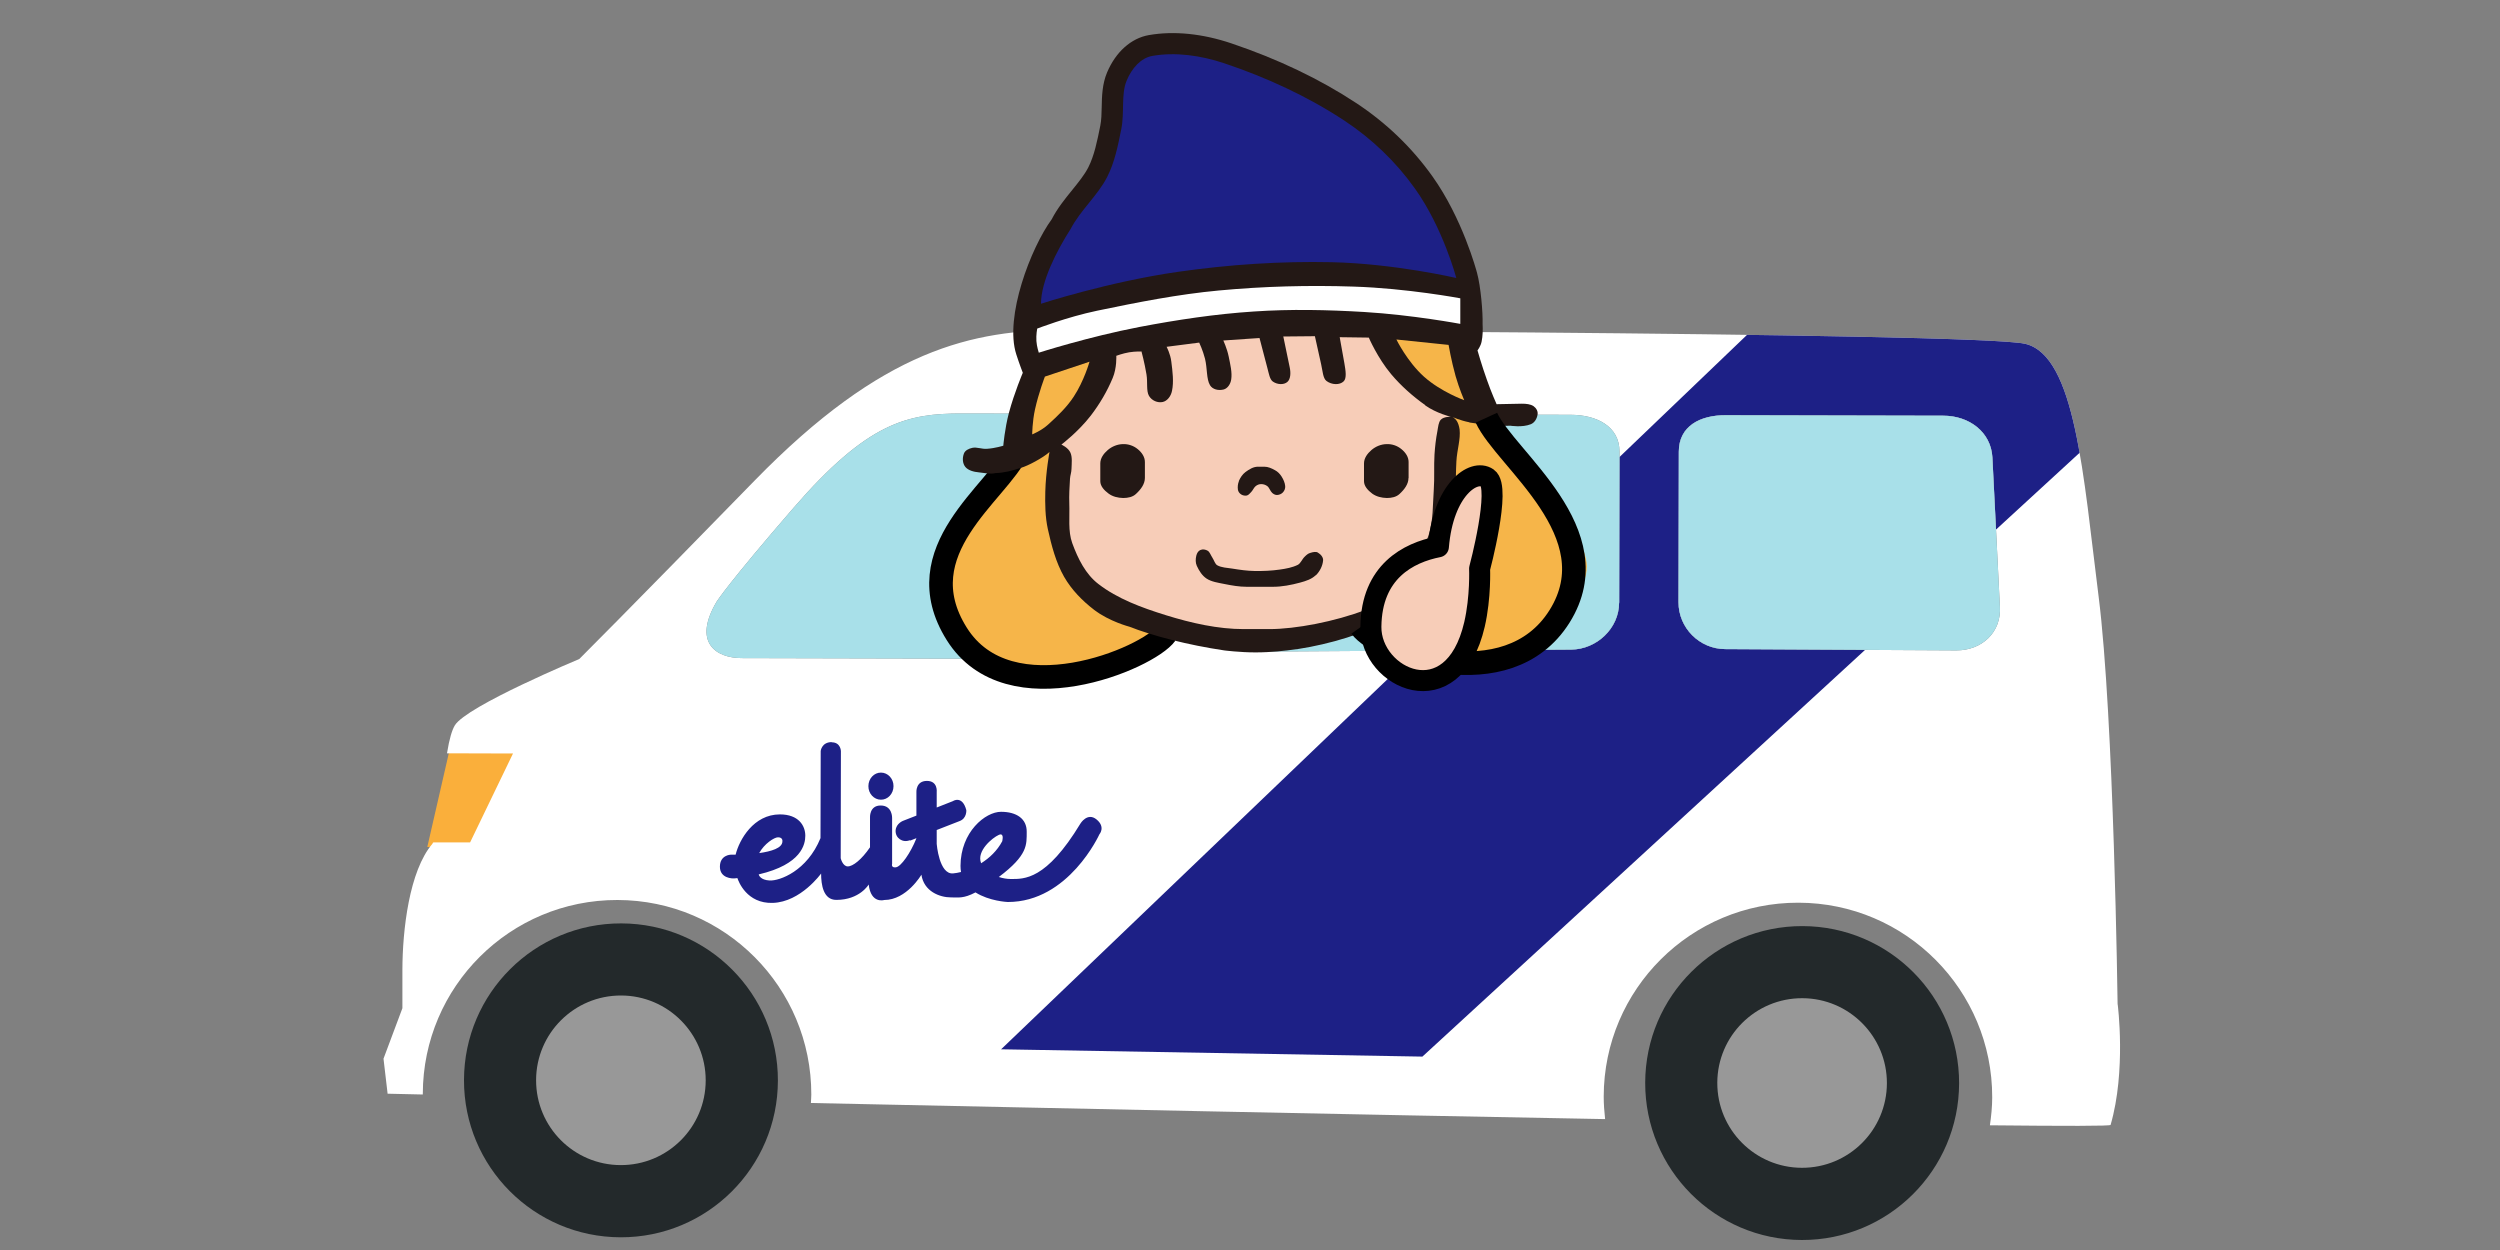 <?xml version="1.0" encoding="UTF-8"?>
<svg id="_レイヤー_2" data-name="レイヤー 2" xmlns="http://www.w3.org/2000/svg" width="250" height="125" xmlns:xlink="http://www.w3.org/1999/xlink" viewBox="0 0 250 125">
  <rect x="0" y="0" width="250" height="125" fill="#808080" stroke="none"/>
  <defs>
    <style>
      .cls-1 {
        fill: #1d2086;
      }

      .cls-1, .cls-2, .cls-3, .cls-4, .cls-5, .cls-6, .cls-7, .cls-8, .cls-9, .cls-10 {
        stroke-width: 0px;
      }

      .cls-2 {
        fill: #faaf3b;
      }

      .cls-3 {
        fill: #231815;
      }

      .cls-4 {
        fill: #989898;
      }

      .cls-5, .cls-11 {
        fill: none;
      }

      .cls-6 {
        fill: #fff;
      }

      .cls-7 {
        fill: #a8e0e9;
      }

      .cls-8 {
        fill: #f6b549;
      }

      .cls-12 {
        clip-path: url(#clippath);
      }

      .cls-9 {
        fill: #23292b;
      }

      .cls-13 {
        stroke-linejoin: round;
        stroke-width: 2.1px;
      }

      .cls-13, .cls-10 {
        fill: #f7cdb8;
      }

      .cls-13, .cls-11 {
        stroke: #000;
      }

      .cls-11 {
        stroke-miterlimit: 10;
        stroke-width: 2.36px;
      }
    </style>
    <clipPath id="clippath">
      <path class="cls-5" d="M211.76,100.43s-.37-28.74-1.9-40.79c-1.53-12.04-2.3-24.09-7.35-25.26-5.05-1.18-94.78-1.38-95.95-1.39-9.32-.02-18.26,1.9-31.11,15.08-12.85,13.18-17.52,17.83-17.52,17.83,0,0-11.28,4.7-12.45,6.64-.27.45-.54,1.3-.78,2.79l6.6.02-4.29,8.89h-3.67s-.09.05-.09.13c-2.34,2.71-3,8.68-3.01,12.57v3.88s-1.89,5.05-1.89,5.05l.41,3.5s1.26.03,3.52.08c0-.02,0-.05,0-.07.02-10.73,8.74-19.4,19.47-19.38,10.73.02,19.4,8.74,19.38,19.47,0,.28-.03.55-.04.83,24,.51,54.18,1.15,79.42,1.61-.08-.74-.14-1.5-.14-2.26.02-10.73,8.74-19.4,19.47-19.38,10.73.02,19.4,8.74,19.38,19.47,0,.95-.1,1.88-.23,2.79,7.57.08,12.1.08,12.07-.04,1.57-5.43.71-12.04.71-12.04M114.01,46.04l-2.66,16.16c-.3,2.52-2.44,3.69-5.15,3.69l-32.04-.08c-2.52,0-4.95-1.53-2.48-5.67,0,0,1.17-1.85,7.66-9.34,7.44-8.59,11.42-9.46,16.85-9.45l14.34.03c2.43,0,4.27,1.36,3.49,4.66M161.91,60.27c0,2.56-2.24,4.67-4.8,4.69l-30.83.2c-2.56.02-4.41-2.07-4.4-4.63l.04-15.46c0-2.56,1.49-3.66,4.05-3.66l31.07.07c2.56,0,4.91,1.11,4.91,3.68l-.03,15.11ZM195.63,65.04l-23.12-.13c-2.56-.01-4.67-2.12-4.66-4.69l.03-15.05c0-2.56,2.13-3.66,4.7-3.65l21.75.05c2.56,0,4.77,1.61,4.91,4.17l.75,14.92c.17,2.56-1.8,4.39-4.36,4.38"/>
    </clipPath>
  </defs>
  <g id="_レイヤー_1-2" data-name="レイヤー 1">
    <g>
      <g>
        <g>
          <polygon class="cls-2" points="44.92 75.15 51.69 75.17 47.12 84.61 42.73 84.7 44.92 75.15"/>
          <g>
            <path class="cls-9" d="M195.91,108.34c-.02,8.67-7.06,15.68-15.73,15.66-8.67-.02-15.68-7.06-15.66-15.73.02-8.67,7.06-15.68,15.73-15.66,8.67.02,15.68,7.06,15.66,15.73"/>
            <path class="cls-4" d="M188.69,108.32c-.01,4.68-3.81,8.47-8.5,8.46-4.68-.01-8.47-3.81-8.46-8.5.01-4.68,3.81-8.47,8.5-8.46,4.68.01,8.47,3.82,8.46,8.5"/>
          </g>
          <g>
            <path class="cls-9" d="M77.79,108.07c-.02,8.67-7.06,15.68-15.73,15.66-8.67-.02-15.68-7.06-15.66-15.73.02-8.67,7.06-15.68,15.73-15.66,8.67.02,15.68,7.06,15.66,15.73"/>
            <path class="cls-4" d="M70.57,108.05c-.01,4.68-3.81,8.47-8.5,8.46-4.68-.01-8.47-3.81-8.46-8.5.01-4.68,3.81-8.47,8.5-8.46,4.68.01,8.47,3.82,8.46,8.5"/>
          </g>
          <path class="cls-6" d="M211.76,100.43s-.37-28.74-1.9-40.79c-1.53-12.04-2.3-24.09-7.35-25.26-5.05-1.18-94.78-1.38-95.95-1.39-9.32-.02-18.26,1.9-31.11,15.08-12.85,13.18-17.52,17.83-17.52,17.83,0,0-11.28,4.7-12.45,6.64-.27.45-.54,1.3-.78,2.79l6.6.02-4.29,8.89h-3.67s-.09.05-.09.13c-2.34,2.71-3,8.68-3.01,12.57v3.88s-1.89,5.05-1.89,5.05l.41,3.5s1.26.03,3.52.08c0-.02,0-.05,0-.07.02-10.73,8.74-19.4,19.47-19.38,10.73.02,19.4,8.74,19.38,19.47,0,.28-.03.55-.04.83,24,.51,54.18,1.15,79.42,1.61-.08-.74-.14-1.5-.14-2.26.02-10.73,8.74-19.4,19.47-19.38,10.73.02,19.4,8.74,19.38,19.47,0,.95-.1,1.88-.23,2.79,7.57.08,12.1.08,12.07-.04,1.57-5.43.71-12.04.71-12.04M114.01,46.04l-2.66,16.16c-.3,2.52-2.44,3.69-5.15,3.69l-32.04-.08c-2.52,0-4.95-1.53-2.48-5.67,0,0,1.17-1.85,7.66-9.34,7.44-8.59,11.42-9.46,16.85-9.45l14.34.03c2.43,0,4.27,1.36,3.49,4.66M161.91,60.27c0,2.56-2.24,4.67-4.8,4.69l-30.83.2c-2.56.02-4.41-2.07-4.4-4.63l.04-15.46c0-2.56,1.49-3.66,4.05-3.66l31.07.07c2.56,0,4.91,1.11,4.91,3.68l-.03,15.11ZM195.63,65.04l-23.12-.13c-2.56-.01-4.67-2.12-4.66-4.69l.03-15.05c0-2.56,2.13-3.66,4.7-3.65l21.75.05c2.56,0,4.77,1.61,4.91,4.17l.75,14.92c.17,2.56-1.8,4.39-4.36,4.38"/>
          <g class="cls-12">
            <path class="cls-1" d="M208.47,44.81l-66.23,60.85-42.13-.73L176.83,31.45s17.23-12.47,28.95-4.63c11.71,7.85,2.7,17.99,2.7,17.99"/>
          </g>
          <g>
            <path class="cls-1" d="M88.1,77.26c.69,0,1.26.61,1.25,1.36,0,.75-.57,1.36-1.26,1.35-.69,0-1.26-.61-1.25-1.36,0-.75.57-1.36,1.26-1.35"/>
            <path class="cls-1" d="M98.11,86.32c-.06-.15-.09-.31-.09-.48,0-1.2,1.69-2.4,2.04-2.4s.16.69.16.69c-.5.94-1.27,1.67-2.1,2.19M77.8,83.73c.51,0,.44.41.44.41,0,.67-1.12,1-2.32,1.17.5-.93,1.5-1.58,1.88-1.58M83.18,74.21c-1.02,0-1.11.89-1.11.89l-.02,8.71c-1.34,3.29-4.08,4.29-5.09,4.24-.92-.05-1.08-.54-1.09-.61,4.3-1,4.66-3.02,4.66-3.87,0-.99-.66-2.13-2.54-2.13-2.63,0-4.06,2.53-4.43,4.03-.31,0-.5,0-.5,0,0,0-1.07.03-1.07,1.2s1.25,1.19,1.45,1.17c.1-.01.2-.02.3-.03.1.31.93,2.57,3.54,2.48,2.8-.09,4.83-2.94,4.83-2.94,0,1.13.22,2.64,1.52,2.64,2.35,0,3.24-1.54,3.24-1.54.22,1.96,1.55,1.55,1.55,1.55,2.25,0,3.72-2.53,3.72-2.53.25,1.68,1.84,2.27,2.95,2.27.76,0,1.26.13,2.46-.5,1.36.87,3.17.96,3.23.96,6.09.01,9.16-6.77,9.16-6.77,0,0,.64-.72-.28-1.48-.92-.76-1.62.41-1.62.41-3.44,5.68-5.63,5.54-6.97,5.54-.38,0-.79-.07-1.19-.2,2.94-2.21,2.78-3.24,2.79-4.53s-1.01-1.99-2.57-1.99-4.04,2.01-4.05,5.41c0,.22.02.42.05.61-.28.07-.55.12-.79.14-1.4.13-1.64-2.95-1.64-2.95v-1.39s2.28-.89,2.28-.89c.75-.27.68-1.1.68-1.1-.41-1.54-1.36-.89-1.36-.89l-1.6.63v-1.56s.13-1.1-.98-1.1-1.05,1.1-1.05,1.1v2.37s-1.28.5-1.28.5c0,0-.76.25-.8,1-.03.75.7,1.24,1.4.97l.08.02.59-.23v.04c-.58,1.44-1.53,2.81-2.04,2.87-.51.07-.38-.34-.38-.34v-4.6s.04-1.23-1.13-1.24-1.08,1.23-1.08,1.23v2.95c-.84,1.23-1.72,1.92-2.23,1.91s-.7-.82-.7-.82l.02-10.7s-.01-.89-.92-.89"/>
          </g>
          <path class="cls-7" d="M114.01,46.04l-2.66,16.16c-.3,2.52-2.44,3.69-5.15,3.69l-32.04-.08c-2.52,0-4.95-1.53-2.48-5.67,0,0,1.17-1.85,7.66-9.34,7.44-8.59,11.42-9.46,16.85-9.45l14.34.03c2.43,0,4.27,1.36,3.49,4.66"/>
          <path class="cls-7" d="M161.91,60.27c0,2.56-2.24,4.67-4.8,4.69l-30.83.2c-2.56.02-4.41-2.07-4.4-4.63l.04-15.46c0-2.56,1.49-3.66,4.05-3.66l31.07.07c2.56,0,4.91,1.11,4.91,3.68l-.03,15.11Z"/>
          <path class="cls-7" d="M195.63,65.04l-23.12-.13c-2.56-.01-4.67-2.12-4.66-4.69l.03-15.05c0-2.56,2.13-3.66,4.7-3.65l21.75.05c2.56,0,4.77,1.61,4.91,4.17l.75,14.92c.17,2.56-1.8,4.39-4.36,4.38"/>
        </g>
        <g>
          <g>
            <path class="cls-8" d="M102.24,45.09c-2.74,2.15-5.53,6.16-6.75,7.21-1.22,1.05-1.39,5.16-1.39,7.08,0,1.92.84,6.43,5.58,8.01,7.09,2.38,13.59-2.27,16.55-3.83-7.49-5.4-10.85-10.8-10.85-10.8l-.17-8.36-2.96.7Z"/>
            <path class="cls-11" d="M101.72,45.09c-1.92,4.18-11.28,9.93-6.05,18.29,5.23,8.36,19.17,2.44,20.91,0"/>
            <path class="cls-8" d="M148.11,41.77c2.74,2.15,5.53,6.16,6.75,7.21s3.83,5.75,3.83,7.67-2.24,6.78-6.97,8.36c-7.09,2.38-12.54-1.39-15.51-2.96,7.49-5.4,8.76-12.61,8.76-12.61l.17-8.36,2.96.7Z"/>
            <g>
              <path class="cls-3" d="M146.94,42.23c-.92-.18-1.69-.53-1.69-.53.37.21.6.54.71,1.24.11.98-.26,2.07-.32,3.18-.11,1.95.01,3.92-.18,5.86-.11,1.09-.3,2.18-.72,3.17-.62,1.46-1.3,2.89-2.33,4.02-1.8,1.96-4.35,3.26-4.35,3.26-2.63,1.33-6.51,2.31-9.33,2.61,0,0-1.58.2-3.17.2s-3.14-.2-3.14-.2c-3.64-.54-7.17-1.46-9.48-2.37,0,0-2-.52-3.52-1.68-1.2-.92-2.27-2.02-3.01-3.31-.82-1.44-1.26-3.11-1.63-4.79-.26-1.21-.28-2.47-.25-3.73.05-1.99.42-3.96.42-3.96-.64.58-2.2,1.41-2.85,1.58-.9.3-1.68.5-2.56.53-.54.13-1.08-.02-1.62-.07-.56-.05-1.09-.2-1.38-.54-.29-.35-.32-.89-.15-1.34.11-.31.47-.5.86-.58.43-.09.94.14,1.44.1.82-.05,1.64-.31,1.64-.31,0,0,.14-1.68.56-3.28.55-2.05,1.39-4.01,1.39-4.01,0,0-.36-.93-.65-1.84-1.21-3.74,1.47-10.68,3.54-13.51h0c.58-1.12,1.33-2.04,2.06-2.94.63-.78,1.22-1.51,1.6-2.25.6-1.18.89-2.63,1.2-4.17.11-.56.13-1.19.14-1.85.02-1.09.05-2.32.54-3.48.87-2.05,2.39-3.41,4.17-3.73,2.52-.44,5.37-.15,8.27.83,4.63,1.56,8.82,3.56,12.45,5.95,3.01,1.98,5.58,4.45,7.64,7.34,3.01,4.22,4.4,9.42,4.46,9.64.39,1.43.59,4,.56,5.11.03.6.02,1.21-.1,1.79-.09.46-.41.87-.41.87,0,0,.42,1.49.94,2.94.43,1.24.97,2.44.97,2.44l2.52-.05c.44,0,.87.04,1.18.25.27.19.45.51.4.82-.06.42-.29.82-.67.98-.86.35-2.06.15-2.06.15-1.22.07-2.65-.1-4.09-.32Z"/>
              <path class="cls-8" d="M108.95,36.17l-4.46,1.49s-.62,1.61-.99,3.28c-.27,1.22-.28,2.5-.28,2.5,0,0,.91-.36,1.6-.99.95-.86,1.87-1.74,2.55-2.78,1.04-1.58,1.58-3.49,1.58-3.49"/>
              <path class="cls-8" d="M144.86,34.49l-5.22-.54s1.07,2.2,2.76,3.72c1.7,1.52,4.02,2.35,4.02,2.35,0,0-.51-1.18-.86-2.41-.43-1.53-.7-3.11-.7-3.11"/>
              <path class="cls-6" d="M146.03,32.39v-2.56s-5.32-1-10.67-1.17c-4.5-.15-9-.03-13.48.39-4.08.38-8.12,1.18-12.16,2.02-3.05.64-6,1.79-6,1.79,0,0-.12.62-.08,1.24.04.58.24,1.17.24,1.17,0,0,4.96-1.59,10.05-2.57,3.79-.72,7.61-1.3,11.46-1.55,3.67-.25,7.36-.17,11.04.05,4.82.29,9.61,1.19,9.61,1.19"/>
              <path class="cls-1" d="M104.11,30.37s6.77-2.2,13.71-3.19c5.09-.73,10.23-1.07,15.36-.96,6.25.14,12.45,1.58,12.45,1.58,0,0-1.32-5-4.14-8.95-1.9-2.67-4.31-4.98-7.07-6.8-3.68-2.42-7.76-4.3-11.96-5.71-2.4-.81-4.93-1.15-7.22-.75-1.17.21-2.06,1.24-2.57,2.46-.58,1.36-.2,3.21-.55,4.9-.33,1.65-.66,3.29-1.4,4.74-.94,1.85-2.68,3.33-3.66,5.21-1.44,2.25-2.96,5.28-2.96,7.47Z"/>
              <path class="cls-10" d="M142.53,40.52c-1.26-.9-2.43-1.93-3.42-3.11-1.36-1.62-2.23-3.65-2.23-3.65l-2.91-.04.47,2.62c.13.74.24,1.49-.07,1.79-.4.4-1.2.36-1.72-.03-.36-.27-.38-1-.54-1.69l-.62-2.79-3.16.03.64,3.08c.13.59.08,1.2-.24,1.47-.36.3-.99.27-1.44-.04-.32-.22-.4-.8-.55-1.35l-.79-3.01-3.62.25s.37.78.54,1.61c.16.8.36,1.59.25,2.29-.07.47-.37.9-.76,1-.51.13-1.1,0-1.36-.43-.37-.62-.26-1.68-.5-2.65-.21-.83-.58-1.61-.58-1.61l-3.26.42s.38.71.47,1.47c.13,1.02.26,2.04.07,2.94-.11.55-.48,1.01-.93,1.11-.51.11-1.09-.14-1.37-.61-.29-.5-.12-1.35-.25-2.14-.19-1.16-.5-2.3-.5-2.3,0,0-.62-.02-1.23.08-.65.11-1.29.35-1.29.35,0,0,.07,1.2-.36,2.22-.56,1.34-1.3,2.6-2.19,3.76-1.25,1.62-2.94,2.9-2.94,2.9,0,0,.69.3.91.82.19.45.12,1.03.1,1.61,0,.33-.13.65-.15.98-.05.82-.1,1.65-.07,2.47.05,1.38-.14,2.77.29,3.96.58,1.59,1.35,3.13,2.62,4.1,1.9,1.47,4.3,2.36,6.75,3.12,2.54.79,5.2,1.39,7.78,1.39h2.58c2.59,0,6.57-.75,9.62-1.93,1.6-.62,2.85-1.97,4.03-3.38,1.03-1.22,1.8-2.64,2.28-4.14.45-1.41.39-2.97.5-4.53.08-1.16,0-2.33.07-3.48.05-.78.14-1.57.29-2.34.08-.44.11-.89.34-1.14.32-.33,1-.29,1-.29,0,0-1.44-.35-2.57-1.15ZM114.49,47.79c0,.62-.41,1.16-.9,1.61-.32.3-.79.4-1.27.4-.53-.01-1.06-.14-1.46-.44-.45-.33-.83-.75-.83-1.24v-1.78c0-.52.33-.98.75-1.34.42-.36.97-.58,1.52-.59.52-.02,1.06.16,1.47.5.41.33.72.78.72,1.29v1.61ZM123.88,48.11c.15-.35.37-.68.66-.9.39-.29.8-.54,1.26-.54h.63c.38,0,.73.16,1.07.35.27.14.49.37.65.62.19.3.34.63.37.97.02.23-.07.46-.23.63-.15.16-.37.25-.59.26-.17,0-.34-.08-.48-.21-.2-.18-.28-.51-.48-.67-.18-.14-.4-.21-.62-.21-.2,0-.39.07-.55.2-.18.14-.27.4-.44.58-.14.15-.27.31-.44.36-.19.04-.41,0-.58-.11-.17-.11-.29-.28-.32-.47-.04-.28-.01-.58.1-.85ZM131.57,57.52c-.39.39-.97.58-1.56.74-.89.24-1.81.42-2.73.42h-2.6c-.75,0-1.5-.13-2.24-.28-.65-.13-1.29-.22-1.78-.54-.44-.29-.75-.77-.98-1.28-.14-.31-.13-.67-.05-1.01.06-.26.2-.48.41-.57.23-.1.51-.06.74.08.2.13.29.43.46.69.18.28.26.63.49.76.41.23.96.25,1.5.33.74.12,1.49.23,2.24.24.84.01,1.67-.02,2.49-.14.65-.09,1.29-.21,1.83-.48.29-.16.42-.57.69-.82.16-.16.34-.32.55-.37.28-.09.57-.15.76-.03.3.18.55.48.52.79-.05.54-.32,1.09-.74,1.5ZM140.85,47.79c0,.62-.41,1.16-.9,1.61-.32.3-.79.4-1.26.4-.53-.01-1.06-.14-1.47-.44-.44-.33-.82-.75-.82-1.24v-1.78c0-.52.33-.98.75-1.34.42-.36.96-.58,1.52-.59.53-.02,1.06.16,1.47.5.41.33.72.78.72,1.29v1.61Z"/>
            </g>
            <path class="cls-11" d="M148.64,41.77c1.92,4.18,12.54,11.5,7.32,19.86-5.23,8.36-18.12,3.48-19.86,1.05"/>
          </g>
          <path class="cls-13" d="M137.09,62.66c.06-5.5,3.75-7.39,6.75-7.98.47-5.74,3.53-7.83,4.91-6.88s-.79,9.06-.79,9.06c0,0,.12,2.85-.51,5.58-2.16,9.3-10.42,5.39-10.36.23Z"/>
        </g>
      </g>
      <rect class="cls-5" width="250" height="125"/>
    </g>
  </g>
</svg>
